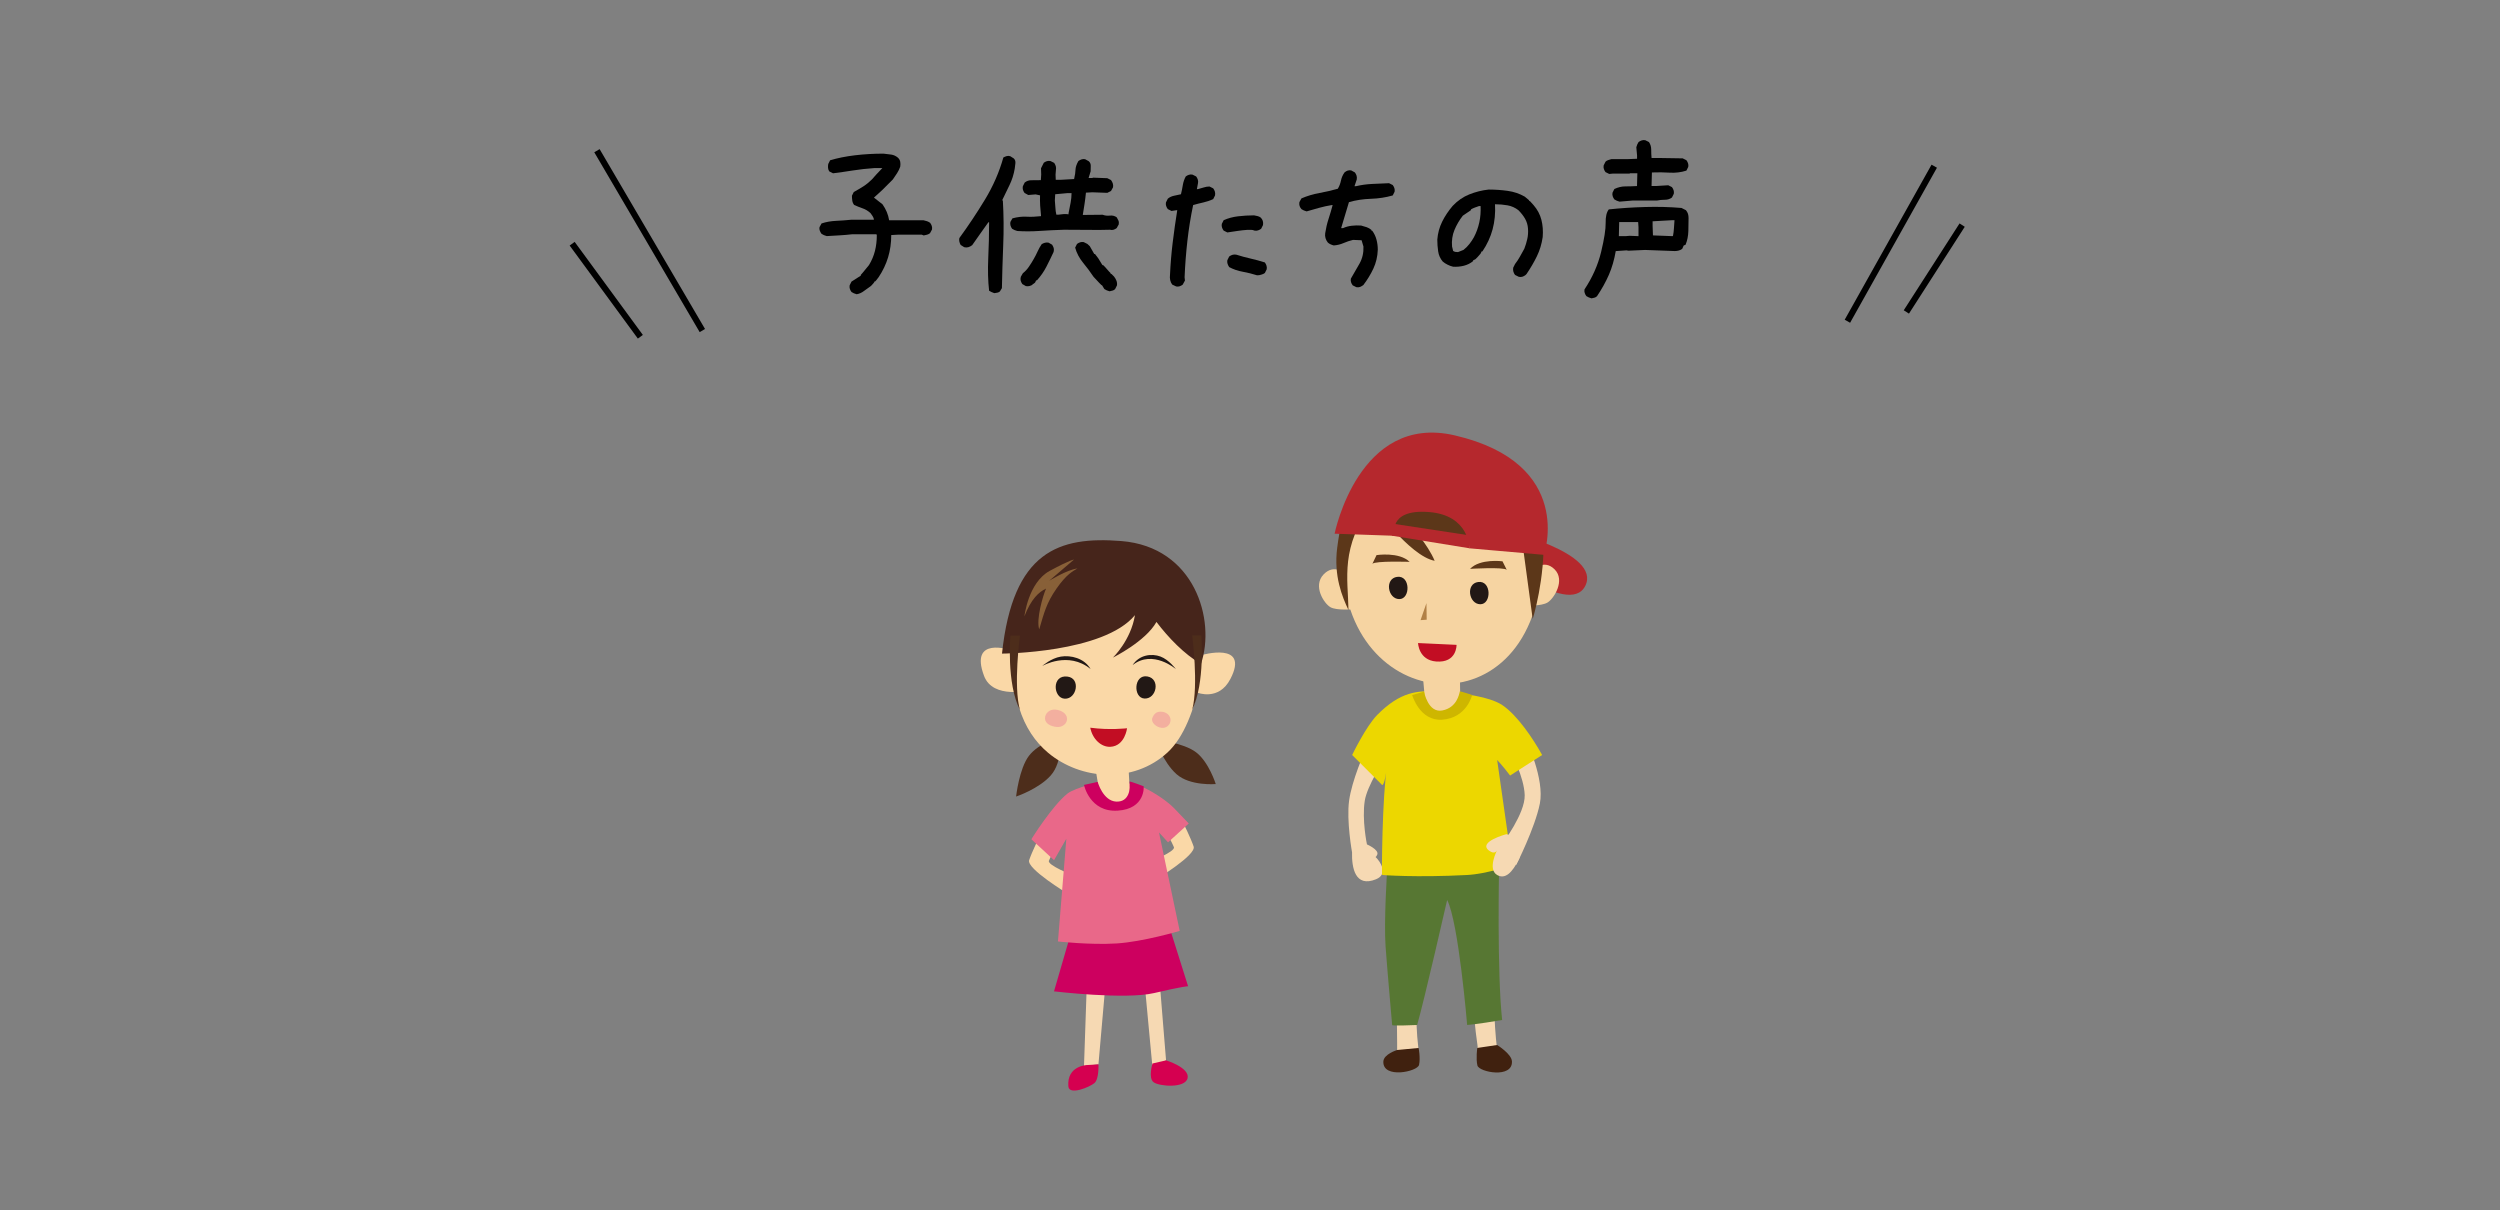 <?xml version="1.0" encoding="utf-8"?>
<!-- Generator: Adobe Illustrator 24.1.0, SVG Export Plug-In . SVG Version: 6.00 Build 0)  -->
<svg version="1.1" id="レイヤー_1" xmlns="http://www.w3.org/2000/svg" xmlns:xlink="http://www.w3.org/1999/xlink" x="0px"
	 y="0px" viewBox="0 0 500 242" style="enable-background:new 0 0 500 242;" xml:space="preserve">
<rect x="0" y="0" width="500" height="242" fill="#808080" stroke="none"/>
<style type="text/css">
	.st0{display:none;}
	.st1{display:inline;}
	.st2{fill:#135347;}
	.st3{fill:#F6D9B3;}
	.st4{fill:#CD005F;}
	.st5{fill:#FAD8A7;}
	.st6{fill:#4D2D1B;}
	.st7{fill:#D50050;}
	.st8{fill:#E96889;}
	.st9{fill:#221815;}
	.st10{opacity:0.38;fill:#E96D93;enable-background:new    ;}
	.st11{fill:#C20D23;}
	.st12{fill:#46251B;}
	.st13{fill:#886038;}
	.st14{fill:#B5282D;}
	.st15{fill:#F6D4A2;}
	.st16{opacity:0.56;fill:#FFFFFF;enable-background:new    ;}
	.st17{fill:#577733;}
	.st18{fill:#ECD700;}
	.st19{fill:#CEB600;}
	.st20{fill:#B18046;}
	.st21{fill:#5C3719;}
	.st22{fill:#40210F;}
	.st23{enable-background:new    ;}
	.st24{fill:none;stroke:#000000;stroke-width:1.24;stroke-miterlimit:10;}
</style>
<g id="レイヤー_1_1_" class="st0">
	<g class="st1">
		<path class="st2" d="M353.68,102.13l-0.73-8.07c0,0,3.81-2.8,3.04-5.84c-0.76-3.04-0.76-11.21-3.55-14.02
			c-1-1.01-2.7-2.7-4.94-4.29c1.77-0.78,4-2.25,5-4.94c1.81-4.84-0.91-19.05-3.63-22.98s-7.26-3.63-7.26-3.63
			c-5.14-1.51-15.42,1.21-21.77,18.44c-1.21,9.07,7.86,10.58,7.86,10.58s0,0.11,0.01,0.27c-3.35,1.01-8.11,3.03-10.8,7.94
			c-1.73,3.17-3.55,18.46-4.31,24.3c-0.34,2.6-0.63,6.81-0.89,10.78c-4.77,7.53-9.79,15.83-10.33,18.11
			c-1.05,4.45,7.08,6.81,9.17,7.08c2.1,0.26-2.1,2.1,0.52,3.93c1.46,1.02,7.59,2.44,13.21,3.1c1.15,2.04,2.11,3.9,2.52,5.02
			c-2.88,3.41-0.52,16.77-5.77,24.64c-1.3,1.95,0.9,8.99,3.67,11.53c3.15,2.88,7.34,3.41,8.65,1.57c2.75-3.84-3.41-9.7-2.36-13.1
			c0.7-2.28,3.97-11.69,6.07-18.62c-0.09,2.19-0.14,4.43-0.04,6.04c0.26,4.46,1.83,11.27,1.05,12.84c-0.79,1.57-0.79,4.46,0,7.86
			c0.79,3.41,4.03,6.02,8.12,4.72c5.77-1.83-1.57-12.32-1.05-13.37c0.53-1.05,3.67-28.04,3.67-28.83c0-0.21,0.05-1.16,0.13-2.47
			c0.08-0.14,0.13-0.28,0.13-0.42c0-0.77,0-1.29,0-1.64c0.02-0.24,0.03-0.47,0.05-0.72c0.46,0.04,5.86,0.42,8.87-1.84
			c2.36-0.26,10.48-6.29,10.22-7.08C368,128.4,357.29,108.75,353.68,102.13z"/>
	</g>
	<g class="st1">
		<path class="st2" d="M379.74,127.03c0.85,3.93,4.01,4.59,5.39,4.99c1.39,0.39,1.51-1.58,0-2.35s-1.58-3.86-1.58-3.86
			s0.16,1.29,0.61,1.9c0.45,0.61,1.5,2.04,1.93-0.79s-0.76-8.28-1-9.34s2.41-11.35,2.51-12.79c0.05-0.68,1.09-4.96,2.14-9.31
			c0.21,3.67,0.45,7.85,0.45,8.44c0,1.07-1.89,16.11-0.99,17.18c0.31,0.37,0.47,0.53,0.54,0.57c0.03,1.11,0.17,6.3,0.17,8.38
			c0,2.33-2.33,17.54-2.33,17.54s0,0,1.07,0.54c0.02,0.01,0.05,0.02,0.07,0.03l-0.13,0.45c0,0-1.28,11.89-1.28,18.84
			c0,6.94-2.69,9.43-2.69,9.43s-5.28,5.24,3.12,6.44c6,0.86,8.78-1.48,8.29-4.45c-0.5-2.98-0.99-6.94-0.99-6.94
			s2.98-15.87,2.98-19.84c0-0.79,0.1-1.73,0.26-2.71c1.94-0.14,3.41-0.51,3.62-1.07c0.54-1.43,3.58-20.04,4.3-19.33
			c0.72,0.72,3.49,18.85,3.49,18.85c0.6,0.73,1.72,1.12,3.08,1.26c0.18,1.06,0.29,2.07,0.29,2.91c0,3.97,3.6,19.06,3.6,19.06
			s-0.86,1.96-0.6,4.96c0.39,4.45,2.57,9.44,8.58,8.15c5.89-1.26,2.43-8.15,2.43-8.15s-2.86-2.92-2.86-9.86s-1.73-17.63-1.73-17.63
			l-0.32-1.16c1.09-0.53,1.8-1.13,1.84-1.69c0.18-2.33-1.7-19.75-2.42-23.69c1.97,0.36,5.19-4.12,6.44-6.26
			c1.25-2.15,6.66-18.79,6.48-20.76c-0.13-1.38-3.25-7.08-5.1-10.36c0.63-0.76,0.98-1.27,0.98-1.27s-5.73-8.23-9.31-10.74
			c-2.46-1.72-7.68-2.48-11.07-2.87c-0.29-1.06-0.01-1.92-0.01-2.28c0-0.59,1.98-1.38,3.16-4.54c2.37,0,4.54-6.12,2.76-5.73
			c4.34-10.86-7.11-16.79-7.11-16.79s0,0,0,2.57c-0.79-1.78-4.54-5.13-7.31-4.94c1.58,1.19,2.17,4.74,2.17,4.74
			s-1.18-1.58-3.36-2.96c0.59,0.99,0,3.36-1.98,4.15l0.2-1.58c0,0-1.18,1.18-2.76,2.76s-3.75,6.71-1.18,11.26
			c-2.57-0.99-1.97,5.53,0.79,6.52c0.79,2.17,4.15,4.74,4.15,4.74s0.18,0.81,0.11,1.83c-3.03,0.65-6.02,1.92-9.35,3.13
			c-5.91,2.15-8.23,12.89-8.23,12.89s0.77,0.64,1.77,1.47c-0.98,6.08-2.1,14.7-1.92,15.66c0.26,1.42-1.56,16.68-1.56,16.68
			S378.89,123.09,379.74,127.03z M420.35,113.46c0.07-0.99,0.25-4.25-0.2-6.51c-0.54-2.68,1.82-17.36,1.82-17.36s1.43,0,0.89,0.54
			c0.13-0.06,0.25-0.13,0.37-0.19c1.41,2.73,3.25,6.22,3.39,6.64c0.18,0.54-2.54,14.14-3.61,15.39
			C422.45,112.62,421.39,113.03,420.35,113.46z"/>
	</g>
</g>
<polygon class="st3" points="229.05,198.05 230.5,213.53 233.21,212.07 232,197.21 "/>
<polygon class="st3" points="217.37,196.58 216.8,213.21 219.69,212.87 221.12,196.53 "/>
<path class="st4" d="M213.86,187.75l-3.06,10.52c0,0,14.26,1.7,20.03,0.34s6.79-1.36,6.79-1.36l-4.07-12.9L213.86,187.75z"/>
<path class="st5" d="M207.98,167.16c0,0-1.58,3.17-2.15,4.87c-0.57,1.7,7.69,6.68,7.69,6.68l1.13-3.62c0,0-5.21-2.04-4.87-2.94
	c0.34-0.91,1.58-3.06,1.58-3.06L207.98,167.16z"/>
<path class="st5" d="M236.58,164.44c0,0,1.58,3.17,2.15,4.87c0.57,1.7-7.69,6.68-7.69,6.68l-1.13-3.62c0,0,5.21-2.04,4.87-2.94
	c-0.34-0.91-1.58-3.06-1.58-3.06L236.58,164.44z"/>
<path class="st6" d="M212.13,147.24c0,0-4.38,1.36-6.34,3.92c-1.96,2.57-2.57,8.15-2.57,8.15s4.53-1.51,6.94-4.23
	C212.58,152.37,212.13,147.24,212.13,147.24z"/>
<path class="st6" d="M243.15,156.81c0,0-1.36-4.38-3.92-6.34s-8.15-2.57-8.15-2.57s1.51,4.53,4.23,6.94S243.15,156.81,243.15,156.81
	z"/>
<path class="st5" d="M202.12,130.02c0,0-8.32-2.87-5.31,5.16c1.78,4.75,9.16,2.85,9.16,2.85L202.12,130.02z"/>
<path class="st5" d="M240.29,131.02c0,0,9.73-2.83,5.79,4.77c-2.33,4.5-6.62,2.73-6.62,2.73L240.29,131.02z"/>
<path class="st7" d="M217.42,213.01l2.27-0.14c0,0,0.14,2.92-0.79,3.73s-5.08,2.55-5.23,0.68
	C213.34,213.1,217.42,213.01,217.42,213.01z"/>
<path class="st7" d="M230.5,212.7l2.72-0.63c0,0,4.75,1.46,4.3,3.55s-5.66,1.67-6.79,0.83C229.59,215.62,230.5,212.7,230.5,212.7z"
	/>
<path class="st8" d="M213.54,158.68c1.38-1.08,7.19-2.78,9.71-2.38s3.58,0.5,4.79,0.93c1.88,0.66,5.22,2.82,6.67,4.3
	c1.55,1.59,3.04,3.17,3.04,3.17l-4.14,3.77l-1.81-1.98l4.14,19.69c0,0-7.32,2.18-12.63,2.51s-11.72-0.4-11.72-0.4l1.68-20.55
	l-2.46,4.3l-4.54-4.19C206.28,167.84,210.44,161.12,213.54,158.68z"/>
<path class="st5" d="M240.07,135.94c5.34-26.36-32.03-36.6-36.79-8.42c-1.86,11.03,1.23,18.76,6.33,23.03
	c6.55,5.48,17.02,6.26,23.89-0.05C236.83,147.43,238.86,141.91,240.07,135.94z"/>
<path class="st9" d="M213.52,135.32c-3.25-0.44-2.91,4.35-0.55,4.42C215.35,139.82,216.19,135.68,213.52,135.32z"/>
<path class="st9" d="M229.48,135.29c-2.76-0.49-2.91,4.35-0.55,4.42C231.31,139.79,232.13,135.76,229.48,135.29z"/>
<path class="st5" d="M219.76,157.74c0,0,1.08,4.38,3.76,4.08c3.04-0.34,2.39-4.56,2.39-4.56l-0.33-5.91l-6.63,1.49L219.76,157.74z"
	/>
<path class="st9" d="M235.18,133.82c0,0-4.62-3.99-8.66-0.8c1.37-2.11,3.84-2.35,5.56-1.72
	C233.79,131.93,235.18,133.82,235.18,133.82z"/>
<path class="st9" d="M208.44,133.2c0,0,5.2-3.05,9.68,0.61c-1.27-2.2-3.98-2.81-5.95-2.49C210.2,131.64,208.44,133.2,208.44,133.2z"
	/>
<path class="st10" d="M230.47,143.58c-0.35,0.87,0.77,1.88,1.85,1.99c0.92,0.09,1.57-0.48,1.75-1.21c0.23-0.91-0.47-1.83-1.54-1.99
	C231.46,142.22,230.87,142.59,230.47,143.58z"/>
<path class="st10" d="M209,143.73c0.05,1.01,1.15,1.53,2.28,1.66c1.2,0.14,2.18-0.67,2.13-1.68c-0.05-1.01-1.15-1.67-2.28-1.79
	C209.88,141.78,208.96,142.72,209,143.73z"/>
<path class="st11" d="M225.41,145.65c0,0-3.45,0.42-7.36-0.11c0.46,2.31,2.21,3.91,4.03,3.82
	C224.99,149.21,225.41,145.65,225.41,145.65z"/>
<path class="st4" d="M228.74,157.26c0,0-2.56-0.98-2.83-0.96c0.21,1.45-0.06,4.13-2.66,4.02c-2.65-0.12-3.72-3.94-3.72-3.94
	l-2.73,0.6c0,0,1.13,5.5,6.73,5.15C229.14,161.77,228.74,157.26,228.74,157.26z"/>
<path class="st12" d="M200.4,130.72c0,0,20.32-0.1,26.59-7.69c-0.82,5.06-4.41,8.49-4.41,8.49s6.53-3.22,8.71-7.13
	c2.38,3.13,5.53,6.43,8.9,8.39c3-8.75-1.24-23.4-15.92-24.57C211.76,107.21,202.58,110.23,200.4,130.72z"/>
<path class="st6" d="M203.99,127.14c0,0-1.36,10.01,0,14.86c-2.73-5.33-1.91-14.86-1.91-14.86H203.99z"/>
<path class="st6" d="M238.44,127.07c0,0,1.3,10.01,0,14.86c2.61-5.33,1.82-14.86,1.82-14.86S238.44,127.07,238.44,127.07z"/>
<path class="st13" d="M204.88,123.27c0,0,0.76-6.77,5.07-9.1c4.28-2.31,4.84-2.25,4.84-2.25l-4.95,4.23c0,0,3.59-2.21,5.64-2.46
	c-0.89,0.56-2.13,1.09-4.18,4.03c-2.04,2.94-2.46,4.8-3.46,8.15c-0.63-2.02,0.72-6.65,1.37-8.15
	C207.77,118.38,206.21,119.82,204.88,123.27z"/>
<path class="st3" d="M275.1,171.39c0.11-0.03,0.22-0.16,0.35-0.46c0.41-0.99-2.06-2.05-2.06-2.05s-1.03-4.88-0.44-8.71
	c0.46-3.03,3.89-8.22,3.89-8.22l-3.91-1.61c0,0-2.57,5.77-3.11,9.8c-0.55,4.03,0.59,10.33,0.59,10.33c-0.08,3.06,0.61,7.1,4.8,5.38
	C277.73,174.82,276.06,172.27,275.1,171.39z"/>
<path class="st14" d="M300.56,105.93c0,0,19.8,4.56,16.5,11.23s-19.94-7.34-19.94-7.34L300.56,105.93z"/>
<path class="st3" d="M302.14,150.37c0,0,2.69,4.99,2.8,8.65c0.11,3.67-4.45,9.67-4.45,9.67l2.75,4.3c0,0,3.74-7.33,4.73-12.27
	c0.99-4.94-2.75-12.75-2.75-12.75L302.14,150.37z"/>
<path class="st15" d="M269.18,114.9c0,0-2.2-2.35-4.45-0.03c-2.24,2.33,0.1,5.86,1.36,6.57c1.26,0.71,4.53,0.41,4.53,0.41
	L269.18,114.9z"/>
<path class="st16" d="M277.1,100.16c0,0-4.73,3.25-4.92,7.81c-0.19,4.53,0.06,4.99,0.06,4.99l1.36-5.84c0,0-0.35,3.9,0.19,5.75
	c0.1-0.97,0.05-2.23,1.49-5.1c1.44-2.87,2.67-3.94,4.79-6.07c-1.72,0.24-4.65,3.17-5.53,4.29
	C274.51,104.5,275.03,102.62,277.1,100.16z"/>
<path class="st3" d="M279.43,191c0,0-0.13,8.99-0.05,12.8c0.06,2.91,0.05,7.2,0.05,7.2s-2.5-0.17-2.1,1.57
	c0.54,2.37,4.98,0.87,6.17-0.37c0.36-0.38,0.24-2.1,0.12-3.1c-0.52-4.3-0.57-12.27,0.81-14.1C282.06,194.33,279.43,191,279.43,191z"
	/>
<path class="st3" d="M298.46,192.24c0,0,0.44,7.24,0.47,11c0.02,2.86,0.5,6.76,0.5,6.76s2.28,0.55,2.09,2.91
	c-0.19,2.37-4.66,0.35-5.78-0.92c-0.34-0.39-0.11-2.1-0.26-3.07c-1.04-6.92-0.77-12.79-2.08-14.64
	C295.54,193.7,298.46,192.24,298.46,192.24z"/>
<path class="st17" d="M289.43,180c0,0-4.5,19.75-6,25c-5.44,0.24-5,0-5,0s-0.94-10.61-1.31-15.63c-0.37-5.04,0.31-15.37,0.31-15.37
	l22.38-0.14c0,0-0.42,20.62,0.62,30.14c-5.05,0.86-7,1-7,1S291.72,184.41,289.43,180z"/>
<path class="st18" d="M308.43,151c-1.87-3.36-5-8-8-10c-1.19-0.79-4.41-2.28-13.4-2.7c-3.38-0.16-6.91-0.06-11.6,4.7
	c-2.25,2.29-5,8-5,8l6,6c0,0,0.5,0.33,1-4c-1,6.33-1.11,21.87-1,22c0,0,6.71,0.54,17,0c4.07-0.22,9-2,9-2l-3-21c0,0,1,1,2.59,3.11
	L308.43,151z"/>
<path class="st15" d="M284.94,139.35c0,0,1.81,4.72,4.07,4.12s3.02-4.8,3.02-4.8l-0.07-5.52l-7.38,2.14L284.94,139.35z"/>
<path class="st19" d="M294.43,139c0,0-2.25-0.75-2.46-0.73c-0.14,0.62-0.62,3.25-3.49,3.82s-3.67-3.75-3.67-3.75l-2.38,0.66
	c0,0,1.49,5.24,5.98,4.94C293.37,143.61,294.43,139,294.43,139z"/>
<path class="st3" d="M303.93,167.56c0,0,0.51,2.97-0.17,4.33c-1.29,2.58-2.69,4.05-4.33,3.11c-2-1.15,0-5,0-5s-0.38,1.08-1.66,0.09
	c-2.22-1.72,3.49-3.25,3.49-3.25L303.93,167.56z"/>
<path class="st15" d="M306.48,114.12c0,0,2.19-2.47,4.42-0.27c2.23,2.2-0.11,5.87-1.37,6.64c-1.25,0.78-4.5,0.65-4.5,0.65
	L306.48,114.12z"/>
<path class="st15" d="M268.52,111.38c0.33-31.29,40.71-30.84,39.92,0.47C307.55,146.94,268.18,143.35,268.52,111.38z"/>
<path class="st9" d="M295.64,116.4c2.68-0.36,2.7,4.48,0.41,4.45C293.76,120.82,293.08,116.74,295.64,116.4z"/>
<path class="st9" d="M279.43,115.37c2.68-0.36,2.7,4.48,0.41,4.45C277.55,119.79,276.87,115.72,279.43,115.37z"/>
<polygon class="st20" points="285.29,120.62 285.34,123.94 284.11,124.03 "/>
<path class="st21" d="M274.45,100.75c0,0,7.43,10.46,12.48,11.41c-1.34-3.25-4.8-7.06-4.8-7.06s1.17,2.14,8.28,3.36
	S304.4,108,304.4,108l2.14,15.81c0,0,10.22-32.8-13.67-35.06c-17.34-1.64-23.43,5.28-25.43,20.8c-0.73,5.65,1.02,9.86,2.26,12.47
	C269.58,115.6,268.03,109.45,274.45,100.75z"/>
<path class="st21" d="M281.93,112.37c0,0-6.88-0.23-7.45,0.39c0.53-1.13,0.83-1.74,0.83-1.74S279.82,110.32,281.93,112.37z"/>
<path class="st21" d="M294.01,113.77c0,0,6.77-0.41,7.34,0.2c-0.54-1.12-0.85-1.71-0.85-1.71S296.05,111.66,294.01,113.77z"/>
<path class="st11" d="M283.61,128.61l7.7,0.36c0,0,0.1,3.66-4.08,3.33C283.71,132.02,283.61,128.61,283.61,128.61z"/>
<path class="st14" d="M266.92,106.74c0,0,4.8-24.13,24.01-19.67c24.26,5.64,17.86,23.9,17.86,23.9l-14.94-1.31
	c0,0,0.13-6.66-8.17-7.26c-8.3-0.6-6.72,4.76-6.72,4.76L266.92,106.74z"/>
<polygon class="st14" points="277.46,104.57 293.8,107.06 293.92,109.66 278.37,107.14 "/>
<path class="st22" d="M279.43,210l4.3-0.41c0,0,0.38,2.03,0.08,3.39c-0.31,1.36-7.28,2.83-7.14-0.67
	C276.73,210.82,279.43,210,279.43,210z"/>
<path class="st22" d="M299.43,209l-3.98,0.59c0,0-0.29,2.15,0.03,3.5c0.31,1.35,7.07,2.67,6.91-0.82
	C302.32,210.79,299.43,209,299.43,209z"/>
<g class="st23">
	<path d="M171.34,58.85c-0.2-0.05-0.38-0.11-0.56-0.19c-0.17-0.07-0.33-0.16-0.48-0.26c-0.15-0.2-0.26-0.41-0.33-0.63
		s-0.09-0.46-0.04-0.71l0.37-0.74l1.86-1.19v-0.15l0.45-0.52l1.19-1.45c0.54-0.89,0.94-1.83,1.19-2.82
		c0.25-0.99,0.37-2.03,0.37-3.12l-0.07-0.22h-4.82c-0.84,0.1-1.69,0.17-2.56,0.22c-0.87,0.05-1.72,0.1-2.56,0.15
		c-0.2-0.05-0.38-0.11-0.56-0.19c-0.17-0.07-0.33-0.16-0.48-0.26c-0.15-0.2-0.27-0.41-0.35-0.63c-0.09-0.22-0.11-0.46-0.06-0.71
		l0.41-0.74c0.89-0.3,1.86-0.47,2.89-0.52c1.04-0.05,2.05-0.12,3.04-0.22h4.53v-0.15c-0.05-0.2-0.14-0.4-0.26-0.59
		c-0.12-0.2-0.26-0.4-0.41-0.59c-0.5-0.45-1.03-0.77-1.6-0.96c-0.57-0.2-1.13-0.42-1.67-0.67c-0.2-0.25-0.32-0.53-0.37-0.85
		c-0.05-0.32-0.07-0.66-0.07-1l0.37-0.74c0.64-0.35,1.27-0.72,1.89-1.11c0.62-0.4,1.2-0.87,1.74-1.41l0.89-1l1.19-1.26h-1.63
		c-1.48,0.1-2.92,0.26-4.3,0.48c-1.39,0.22-2.7,0.41-3.93,0.56l-0.74-0.37c-0.15-0.2-0.24-0.43-0.26-0.71
		c-0.02-0.27-0.01-0.53,0.04-0.78l0.37-0.74c1.48-0.45,3.14-0.78,4.97-1c1.83-0.22,3.74-0.33,5.71-0.33
		c0.54,0.05,1.06,0.11,1.56,0.19c0.49,0.07,0.94,0.29,1.34,0.63c0.25,0.25,0.4,0.52,0.45,0.82c0.05,0.3,0.05,0.62,0,0.96
		c-0.15,0.45-0.36,0.88-0.63,1.3c-0.27,0.42-0.56,0.84-0.85,1.26l-0.96,0.96l-0.37,0.37l-0.74,0.74l-0.89,0.82l-0.82,0.74l1.71,1.34
		c0.35,0.5,0.63,1,0.85,1.52s0.38,1.08,0.48,1.67h2h4.86c0.25,0.05,0.48,0.11,0.71,0.19s0.43,0.19,0.63,0.33
		c0.15,0.2,0.26,0.41,0.33,0.63s0.09,0.46,0.04,0.71L186,46.64c-0.2,0.15-0.4,0.25-0.59,0.3c-0.2,0.05-0.42,0.1-0.67,0.15
		l-0.37-0.15h-4.86l-1.26,0.07c0,1.58-0.21,3.07-0.63,4.45c-0.42,1.39-1.05,2.71-1.89,3.97l-0.52,0.67l-0.22,0.22h-0.15v0.15
		l-0.45,0.52l-0.22,0.22c-0.45,0.3-0.89,0.62-1.34,0.96C172.38,58.53,171.89,58.75,171.34,58.85z"/>
</g>
<g class="st23">
	<path d="M198.86,58.63c-0.2-0.07-0.38-0.15-0.56-0.22c-0.17-0.07-0.33-0.16-0.48-0.26c-0.22-1.95-0.28-4.12-0.17-6.51
		c0.11-2.39,0.17-4.78,0.17-7.18h-0.15c-0.57,0.82-1.12,1.59-1.65,2.32c-0.53,0.73-1.06,1.48-1.58,2.25
		c-0.25,0.2-0.51,0.33-0.78,0.41c-0.27,0.07-0.54,0.07-0.82,0l-0.71-0.45c-0.12-0.22-0.21-0.45-0.26-0.67
		c-0.05-0.22-0.05-0.46,0-0.71c1.81-2.47,3.52-5.05,5.14-7.72c1.62-2.67,2.84-5.47,3.66-8.39c0.22-0.12,0.45-0.22,0.67-0.28
		c0.22-0.06,0.46-0.06,0.71,0.02l0.71,0.45c0.25,0.25,0.35,0.56,0.32,0.93s-0.08,0.73-0.13,1.08c-0.2,1.19-0.55,2.3-1.06,3.34
		c-0.51,1.04-1,2.05-1.47,3.04h0.15c0.17,2.97,0.2,5.97,0.07,9c-0.12,3.03-0.21,5.88-0.26,8.55l-0.41,0.67
		c-0.15,0.12-0.32,0.2-0.52,0.24C199.26,58.57,199.06,58.6,198.86,58.63z M203.46,46.2c-0.2-0.05-0.38-0.11-0.56-0.19
		c-0.17-0.07-0.33-0.16-0.48-0.26c-0.15-0.2-0.25-0.41-0.32-0.65c-0.06-0.23-0.07-0.48-0.02-0.72l0.41-0.71
		c0.99-0.27,1.93-0.38,2.82-0.33c0.89,0.05,1.86,0.01,2.89-0.11v-0.15c-0.07-0.64-0.13-1.3-0.17-1.97s-0.04-1.35-0.02-2.04
		l-0.89-0.19L205.65,39l-0.74-0.41c-0.15-0.2-0.25-0.41-0.32-0.63c-0.06-0.22-0.07-0.46-0.02-0.71l0.37-0.74
		c0.37-0.3,0.79-0.45,1.26-0.46c0.47-0.01,1.13-0.02,1.97-0.02l0.07-1.11l-0.04-1.26l0.56-1.11c0.2-0.15,0.41-0.25,0.63-0.32
		c0.22-0.06,0.46-0.07,0.71-0.02l0.74,0.37c0.15,0.22,0.25,0.45,0.32,0.67c0.06,0.22,0.07,0.48,0.02,0.78l-0.07,0.89l0.04,1.04h1.04
		l2.63-0.15c0.17-0.74,0.27-1.36,0.28-1.86c0.01-0.49,0.2-1.08,0.58-1.74c0.2-0.15,0.41-0.26,0.63-0.33s0.46-0.09,0.71-0.04
		l0.74,0.41c0.27,0.25,0.4,0.56,0.39,0.93c-0.01,0.37-0.02,0.73-0.02,1.08l-0.41,1.34h0.78l0.07-0.07l2.89,0.11l0.74,0.37
		c0.15,0.2,0.27,0.42,0.35,0.65c0.09,0.24,0.1,0.5,0.06,0.8l-0.41,0.74l-0.74,0.37l-2.97-0.11l-1.3,0.07
		c-0.07,0.77-0.17,1.52-0.28,2.25c-0.11,0.73-0.23,1.47-0.35,2.21l3.97-0.04c0.45,0.17,0.93,0.23,1.45,0.17
		c0.52-0.06,0.98,0.06,1.37,0.35c0.12,0.2,0.23,0.41,0.33,0.63c0.1,0.22,0.12,0.48,0.07,0.78l-0.41,0.74
		c-0.2,0.15-0.41,0.26-0.63,0.33s-0.46,0.07-0.71,0l-2.15,0.04l-7.05-0.04c-1.63,0.05-3.27,0.13-4.9,0.24S204.8,46.29,203.46,46.2z
		 M205.17,57.22l-0.71-0.41c-0.15-0.22-0.25-0.45-0.32-0.67c-0.06-0.22-0.06-0.48,0.02-0.78l0.41-0.71
		c0.47-0.37,0.88-0.81,1.22-1.32c0.35-0.51,0.67-1.02,0.96-1.54c0.27-0.47,0.53-0.96,0.76-1.48c0.23-0.52,0.51-1.01,0.83-1.48
		c0.2-0.12,0.41-0.22,0.65-0.28c0.23-0.06,0.48-0.07,0.72-0.02l0.71,0.41c0.15,0.22,0.25,0.45,0.32,0.67
		c0.06,0.22,0.06,0.48-0.02,0.78c-0.45,0.96-0.92,1.94-1.43,2.93c-0.51,0.99-1.14,1.91-1.91,2.75h-0.15l-0.22,0.45l-0.33,0.26h-0.15
		v0.15c-0.2,0.12-0.41,0.22-0.65,0.28C205.66,57.26,205.42,57.27,205.17,57.22z M213.71,42.86v-0.22c0.15-0.74,0.28-1.43,0.41-2.08
		c0.12-0.64,0.19-1.29,0.19-1.93h-0.89l-2.38,0.22l-0.07,1.26c0.05,0.5,0.09,0.98,0.11,1.45c0.02,0.47,0.09,0.93,0.19,1.37h0.45
		c0.3-0.05,0.62-0.09,0.96-0.11C213.01,42.79,213.36,42.81,213.71,42.86z M221.91,58.26c-0.2-0.05-0.38-0.11-0.56-0.19
		c-0.17-0.07-0.33-0.16-0.48-0.26l-0.45-0.74l-0.15-0.07l-0.45-0.45l-1.11-1.19c-0.64-0.96-1.34-1.9-2.1-2.82
		c-0.75-0.92-1.28-1.92-1.58-3.01l0.37-0.74c0.2-0.15,0.41-0.26,0.63-0.33s0.46-0.09,0.71-0.04l0.74,0.37l0.48,0.45l0.89,1.56h0.15
		l0.67,0.89l0.82,1.34h0.15l0.37,0.37l0.82,0.93l0.3,0.3v0.15h0.15l0.22,0.22l0.3,0.3c0.2,0.25,0.36,0.52,0.48,0.82
		c0.12,0.3,0.16,0.62,0.11,0.96l-0.37,0.74c-0.15,0.15-0.32,0.25-0.52,0.3C222.3,58.16,222.11,58.21,221.91,58.26z"/>
</g>
<g class="st23">
	<path d="M235.23,57.29l-0.78-0.37c-0.2-0.25-0.33-0.54-0.41-0.89c-0.07-0.35-0.09-0.69-0.04-1.04c0.1-2.2,0.28-4.37,0.54-6.49
		c0.26-2.13,0.56-4.28,0.91-6.46h-0.15l-1,0.15l-0.74-0.37c-0.15-0.2-0.26-0.41-0.33-0.63s-0.09-0.46-0.04-0.71l0.37-0.74
		c0.35-0.3,0.76-0.49,1.24-0.59c0.48-0.1,0.95-0.2,1.39-0.3c0.15-0.59,0.27-1.2,0.37-1.82c0.1-0.62,0.3-1.2,0.59-1.74
		c0.2-0.15,0.41-0.26,0.63-0.33s0.46-0.09,0.71-0.04l0.74,0.37c0.15,0.2,0.26,0.41,0.33,0.63s0.09,0.46,0.04,0.71l-0.22,1.19h0.22
		c0.4-0.1,0.78-0.21,1.15-0.33c0.37-0.12,0.75-0.19,1.15-0.19l0.74,0.37c0.15,0.2,0.26,0.41,0.33,0.63s0.09,0.48,0.04,0.78
		l-0.37,0.74c-0.64,0.3-1.3,0.52-1.97,0.67s-1.35,0.32-2.04,0.52c-0.5,2.38-0.88,4.76-1.15,7.16c-0.27,2.4-0.46,4.82-0.56,7.27
		l0.07,0.67l-0.45,0.82c-0.2,0.15-0.41,0.26-0.63,0.33S235.48,57.34,235.23,57.29z M245.47,46.49l-0.74-0.37
		c-0.15-0.2-0.26-0.41-0.33-0.63s-0.09-0.46-0.04-0.71l0.37-0.74c0.89-0.4,1.86-0.66,2.89-0.78c1.04-0.12,2.1-0.19,3.19-0.19
		c0.25,0.05,0.48,0.1,0.71,0.15c0.22,0.05,0.43,0.15,0.63,0.3c0.2,0.2,0.33,0.42,0.41,0.67c0.07,0.25,0.09,0.52,0.04,0.82
		l-0.37,0.74c-0.2,0.15-0.41,0.26-0.63,0.33s-0.46,0.09-0.71,0.04c-0.2-0.1-0.42-0.15-0.67-0.15c-0.25,0-0.5,0-0.74,0
		c-0.69,0.05-1.36,0.12-2,0.22C246.83,46.29,246.16,46.39,245.47,46.49z M251.41,55.06c-0.94-0.3-1.89-0.53-2.86-0.71
		c-0.96-0.17-1.87-0.48-2.71-0.93c-0.15-0.22-0.26-0.45-0.33-0.67s-0.09-0.46-0.04-0.71l0.37-0.74c0.2-0.15,0.41-0.26,0.63-0.33
		s0.48-0.09,0.78-0.04c0.94,0.3,1.89,0.56,2.86,0.78c0.97,0.22,1.92,0.48,2.86,0.78c0.15,0.2,0.26,0.42,0.33,0.65
		c0.07,0.24,0.09,0.48,0.04,0.72l-0.37,0.74c-0.2,0.15-0.43,0.26-0.71,0.33C251.99,55.03,251.71,55.06,251.41,55.06z"/>
</g>
<g class="st23">
	<path d="M271.28,57.44l-0.74-0.37c-0.15-0.2-0.26-0.41-0.33-0.63s-0.09-0.46-0.04-0.71c0.59-0.99,1.17-2,1.74-3.02
		c0.57-1.03,0.83-2.16,0.78-3.4l-0.37-1.26l-1.71-0.07c-0.64,0.15-1.27,0.36-1.89,0.63c-0.62,0.27-1.27,0.43-1.97,0.48
		c-0.2-0.05-0.41-0.12-0.63-0.22c-0.22-0.1-0.41-0.22-0.56-0.37c-0.2-0.25-0.35-0.53-0.45-0.85c-0.1-0.32-0.12-0.66-0.07-1
		c0.15-0.99,0.37-1.94,0.67-2.86c0.3-0.92,0.57-1.84,0.82-2.78h-0.15c-0.89,0.15-1.74,0.33-2.56,0.56s-1.65,0.46-2.49,0.71
		c-0.2-0.05-0.38-0.11-0.56-0.19s-0.33-0.16-0.48-0.26c-0.17-0.2-0.3-0.41-0.37-0.63s-0.09-0.48-0.04-0.78l0.41-0.74
		c1.14-0.49,2.34-0.85,3.6-1.08s2.49-0.51,3.67-0.85c0.3-0.49,0.51-1.04,0.63-1.63s0.36-1.14,0.71-1.63c0.2-0.17,0.41-0.3,0.63-0.37
		s0.46-0.09,0.71-0.04l0.74,0.41c0.15,0.2,0.26,0.41,0.33,0.63s0.09,0.48,0.04,0.78l-0.45,1.34h0.3c1.04-0.25,2.12-0.4,3.23-0.45
		c1.11-0.05,2.24-0.1,3.38-0.15l0.74,0.37c0.15,0.2,0.26,0.41,0.33,0.63s0.09,0.46,0.04,0.71l-0.37,0.74
		c-1.39,0.4-2.84,0.62-4.38,0.67c-1.53,0.05-2.99,0.27-4.38,0.67l-1.56,5.2h0.37c0.54-0.25,1.13-0.41,1.74-0.48s1.25-0.09,1.89-0.04
		c0.4,0.1,0.77,0.21,1.11,0.33c0.35,0.12,0.67,0.31,0.96,0.56v0.15h0.15c0.4,0.54,0.68,1.14,0.85,1.78c0.17,0.64,0.26,1.31,0.26,2
		c-0.05,1.39-0.35,2.65-0.89,3.8s-1.21,2.25-2,3.28c-0.2,0.15-0.41,0.27-0.63,0.37C271.84,57.46,271.58,57.49,271.28,57.44z"/>
</g>
<g class="st23">
	<path d="M303.75,55.36l-0.74-0.37c-0.15-0.2-0.26-0.41-0.33-0.65c-0.07-0.23-0.09-0.5-0.04-0.8l0.37-0.74
		c0.35-0.45,0.67-0.93,0.96-1.45s0.59-1.05,0.89-1.6c0.25-0.64,0.45-1.29,0.59-1.93c0.15-0.64,0.2-1.34,0.15-2.08s-0.25-1.41-0.59-2
		s-0.79-1.16-1.34-1.71c-0.64-0.49-1.36-0.82-2.15-0.96s-1.63-0.22-2.52-0.22c0.1,1.78-0.06,3.45-0.48,5.01s-1.1,3.03-2.04,4.42
		h-0.15l-0.22,0.45l-0.59,0.67l-0.45,0.45l-0.45,0.22v0.15c-0.54,0.45-1.16,0.75-1.86,0.93c-0.69,0.17-1.41,0.24-2.15,0.19
		c-0.4-0.1-0.77-0.23-1.11-0.41c-0.35-0.17-0.67-0.38-0.96-0.63c-0.5-0.59-0.8-1.27-0.91-2.04c-0.11-0.77-0.17-1.55-0.17-2.34
		c0.1-1.29,0.43-2.49,0.98-3.6s1.26-2.16,2.1-3.15c0.99-1.04,2.1-1.81,3.34-2.3c1.24-0.49,2.52-0.82,3.86-0.96
		c1.29,0,2.55,0.09,3.79,0.26c1.24,0.17,2.38,0.56,3.41,1.15l0.89,0.74v0.15h0.15l0.74,0.82c0.77,0.89,1.29,1.87,1.56,2.93
		c0.27,1.06,0.36,2.21,0.26,3.45c-0.2,1.39-0.59,2.67-1.17,3.86s-1.27,2.36-2.06,3.53l-0.22,0.22c-0.2,0.15-0.41,0.26-0.63,0.33
		S304,55.41,303.75,55.36z M292.7,49.98c0.45-0.35,0.84-0.74,1.19-1.19s0.64-0.89,0.89-1.34c0.5-0.94,0.85-1.93,1.08-2.97
		s0.31-2.13,0.26-3.27h-0.3c-0.3,0.1-0.58,0.2-0.85,0.3c-0.27,0.1-0.53,0.22-0.78,0.37v0.15l-1.63,1.11
		c-0.69,0.89-1.25,1.84-1.67,2.86c-0.42,1.01-0.58,2.12-0.48,3.3l0.22,0.89c0.15,0.1,0.3,0.16,0.45,0.19
		c0.15,0.03,0.32,0.04,0.52,0.04L292.7,49.98z"/>
</g>
<g class="st23">
	<path d="M318.31,59.67c-0.2-0.05-0.38-0.11-0.56-0.19c-0.17-0.07-0.33-0.16-0.48-0.26c-0.15-0.2-0.26-0.41-0.33-0.63
		s-0.09-0.46-0.04-0.71c1.58-2.38,2.69-4.87,3.32-7.48c0.63-2.61,0.93-4.55,0.91-5.81c-0.03-1.26,0.19-2.16,0.63-2.71
		c2.33-0.25,4.75-0.41,7.27-0.48s4.95-0.01,7.27,0.19l0.89,0.45c0.2,0.25,0.33,0.5,0.41,0.74c0.07,0.25,0.11,0.52,0.11,0.82
		c0,0.74-0.01,1.61-0.04,2.6c-0.03,0.99-0.21,1.91-0.56,2.75l-0.37,0.15l-0.3,0.67c-0.2,0.15-0.42,0.26-0.67,0.33
		c-0.25,0.07-0.52,0.11-0.82,0.11l-5.94-0.22l-3.34,0.15l-0.37-0.07l-2.15,0.15c-0.3,1.73-0.75,3.31-1.37,4.73
		c-0.62,1.42-1.41,2.85-2.38,4.29c-0.15,0.15-0.32,0.25-0.52,0.3C318.71,59.57,318.51,59.62,318.31,59.67z M323.91,40.33
		c-0.2-0.05-0.38-0.11-0.56-0.19c-0.17-0.07-0.33-0.16-0.48-0.26c-0.15-0.2-0.26-0.41-0.33-0.63s-0.09-0.46-0.04-0.71l0.37-0.74
		c0.74-0.35,1.47-0.52,2.19-0.52c0.72,0,1.5-0.02,2.34-0.07l0.07-2.56h-1.48l-0.07,0.07h-3.34l-0.74,0.07l-0.74-0.37
		c-0.15-0.2-0.26-0.41-0.33-0.63s-0.09-0.46-0.04-0.71l0.37-0.74c0.15-0.15,0.33-0.26,0.56-0.33s0.43-0.14,0.63-0.19h3.41l1.71-0.07
		v-0.67l-0.15-1.63c0.05-0.2,0.11-0.38,0.19-0.56c0.07-0.17,0.16-0.33,0.26-0.48c0.2-0.15,0.41-0.26,0.63-0.33s0.46-0.09,0.71-0.04
		l0.74,0.37c0.3,0.45,0.45,0.95,0.45,1.52c0,0.57,0.02,1.13,0.07,1.67h1.78l4.45,0.07l0.74,0.37c0.15,0.2,0.26,0.41,0.33,0.63
		s0.09,0.46,0.04,0.71l-0.37,0.74c-1.09,0.35-2.2,0.48-3.34,0.41c-1.14-0.07-2.33-0.09-3.56-0.04l-0.07,2.71h0.89l2.45-0.15
		l0.74,0.37c0.15,0.2,0.26,0.41,0.33,0.63s0.09,0.46,0.04,0.71l-0.37,0.74c-0.4,0.3-0.87,0.45-1.41,0.45
		c-0.54,0-1.06,0.05-1.56,0.15h-4.82L323.91,40.33z M327.7,47.23v-1.78l-0.07-1.04h-1.93h-1.86l-0.07,2.82h1.34l0.82-0.07
		L327.7,47.23z M334.6,47.16c0.1-0.49,0.16-1,0.19-1.52c0.02-0.52,0.06-1.05,0.11-1.6h-0.45l-3.93,0.22v0.89l0.07,1.93l3.93,0.15
		L334.6,47.16z"/>
</g>
<line class="st24" x1="386.85" y1="33.24" x2="369.48" y2="64.25"/>
<line class="st24" x1="381.27" y1="62.39" x2="392.43" y2="45.02"/>
<line class="st24" x1="140.47" y1="66.11" x2="119.39" y2="30.14"/>
<line class="st24" x1="128.07" y1="67.35" x2="114.43" y2="48.74"/>
</svg>
